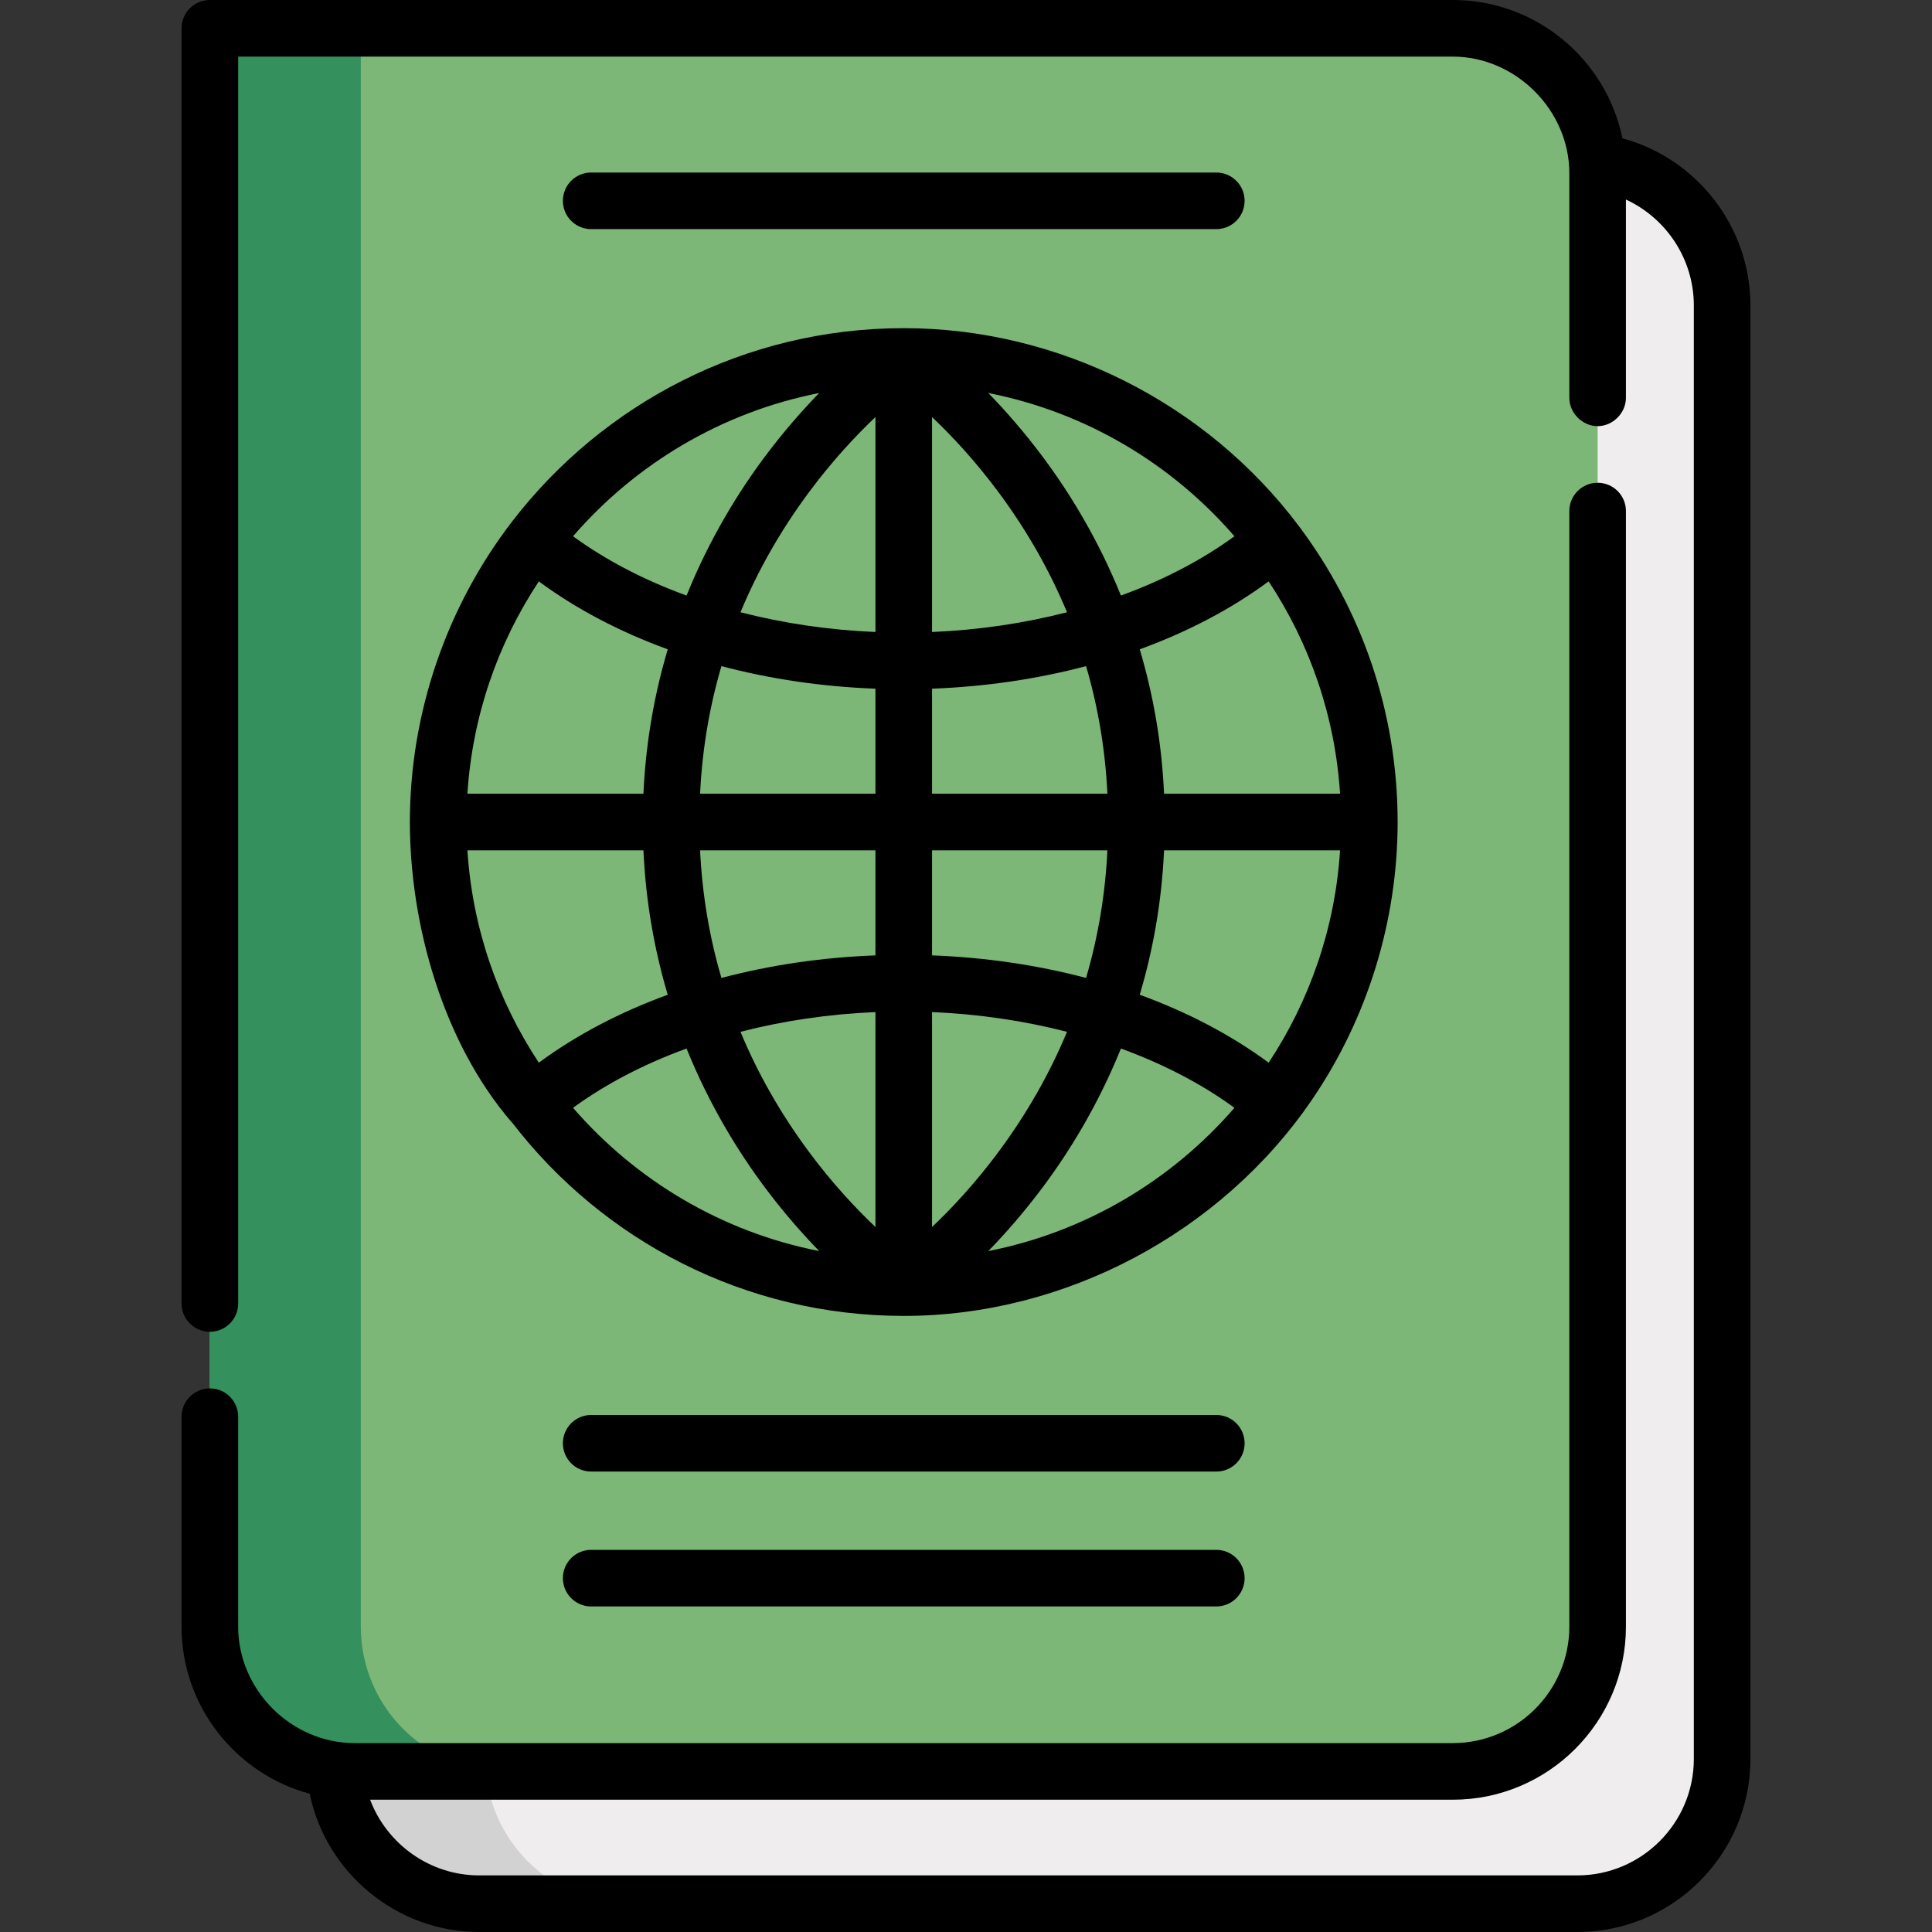 <?xml version="1.0" encoding="iso-8859-1"?>
<!-- Generator: Adobe Illustrator 19.0.0, SVG Export Plug-In . SVG Version: 6.00 Build 0)  -->
<svg version="1.1" id="Capa_1" xmlns="http://www.w3.org/2000/svg" xmlns:xlink="http://www.w3.org/1999/xlink" x="0px" y="0px"
	 viewBox="0 0 512 512" style="enable-background:new 0 0 512 512;" xml:space="preserve">
<rect x="0" y="0" width="512" height="512" fill="#333333" stroke="none"/>
<path style="fill:#EFEDEE;" d="M418.004,42.558H88.612v423.563c0,21.196,17.183,38.379,38.379,38.379h291.014
	c21.196,0,38.379-17.183,38.379-38.379V80.937C456.383,59.741,439.201,42.558,418.004,42.558z"/>
<path style="fill:#D2D2D2;" d="M128.612,466.121V42.558h-40v423.563c0,21.196,17.183,38.379,38.379,38.379h40
	C145.795,504.5,128.612,487.317,128.612,466.121z"/>
<path style="fill:#7CB777;" d="M385.009,7.5H55.616v423.563c0,21.196,17.183,38.379,38.379,38.379h291.014
	c21.196,0,38.379-17.183,38.379-38.379V45.879C423.388,24.683,406.205,7.5,385.009,7.5z"/>
<path style="fill:#34915D;" d="M95.616,431.063V7.5h-40v423.563c0,21.196,17.183,38.379,38.379,38.379h40
	C112.799,469.442,95.616,452.259,95.616,431.063z"/>
<path d="M135.831,138.058c-17.562,22.765-27.21,51.036-27.21,79.791c0,27.138,8.787,58.411,26.918,79.484
	c0.093,0.108,0.194,0.205,0.292,0.307c23.952,31.048,61.509,51.089,103.692,51.091c42.738,0.002,84.1-22.023,108.173-57.309
	c14.735-21.599,22.689-47.428,22.689-73.573c0-29.395-9.743-56.557-26.166-78.429c-24.56-32.708-63.795-52.453-104.718-52.453
	c-0.013,0-0.026,0.001-0.039,0.001C197.319,86.98,159.776,107.019,135.831,138.058z M355.135,210.349h-46.647
	c-0.637-14.002-3.021-26.777-6.443-38.273c12.683-4.618,24.23-10.669,34.163-18C347.022,170.422,353.806,189.654,355.135,210.349z
	 M336.207,281.621c-9.933-7.33-21.48-13.381-34.163-18c3.423-11.495,5.806-24.271,6.443-38.273h46.647
	C353.806,246.044,347.022,265.275,336.207,281.621z M123.869,225.349h46.648c0.637,14.002,3.021,26.777,6.443,38.273
	c-12.683,4.619-24.23,10.67-34.163,18C131.981,265.275,125.198,246.044,123.869,225.349z M185.529,225.349h46.473v27.839
	c-14.202,0.532-27.946,2.575-40.815,5.98C187.984,248.285,186.094,236.999,185.529,225.349z M232.002,268.209v56.963
	c-5.146-4.886-11.426-11.56-17.663-19.977c-7.472-10.084-13.507-20.686-18.103-31.753
	C207.577,270.52,219.648,268.729,232.002,268.209z M247.002,325.174V268.21c12.354,0.52,24.425,2.31,35.766,5.233
	c-4.596,11.067-10.63,21.669-18.103,31.753C258.428,313.612,252.148,320.288,247.002,325.174z M247.002,253.188v-27.839h46.474
	c-0.566,11.65-2.456,22.937-5.658,33.819C274.948,255.763,261.204,253.719,247.002,253.188z M293.476,210.349h-46.474V182.51
	c14.202-0.532,27.946-2.575,40.816-5.98C291.02,187.413,292.91,198.699,293.476,210.349z M247.002,167.488v-56.964
	c5.146,4.886,11.426,11.561,17.663,19.978c7.472,10.084,13.507,20.686,18.103,31.753
	C271.427,165.178,259.356,166.969,247.002,167.488z M232.002,110.524v56.964c-12.354-0.52-24.425-2.31-35.765-5.233
	c4.595-11.067,10.63-21.669,18.103-31.753C220.577,122.084,226.857,115.41,232.002,110.524z M232.002,182.51v27.838h-46.473
	c0.566-11.649,2.456-22.936,5.658-33.819C204.056,179.935,217.8,181.979,232.002,182.51z M170.517,210.349h-46.648
	c1.329-20.695,8.112-39.927,18.927-56.272c9.933,7.33,21.48,13.381,34.163,18C173.538,183.571,171.154,196.347,170.517,210.349z
	 M151.863,293.584c8.641-6.319,18.842-11.616,30.082-15.716c6.091,15.075,13.721,27.392,20.716,36.76
	c4.966,6.651,9.93,12.29,14.435,16.92C191.256,326.466,168.468,312.773,151.863,293.584z M261.907,331.549
	c4.505-4.63,9.469-10.269,14.435-16.92c6.996-9.369,14.626-21.685,20.717-36.76c11.24,4.101,21.442,9.396,30.082,15.716
	C310.536,312.773,287.748,326.466,261.907,331.549z M327.141,142.113c-8.64,6.319-18.842,11.615-30.082,15.715
	c-6.091-15.075-13.721-27.392-20.717-36.76c-4.966-6.65-9.93-12.289-14.435-16.919C287.748,109.232,310.536,122.925,327.141,142.113
	z M217.096,104.149c-4.505,4.63-9.469,10.269-14.435,16.919c-6.996,9.369-14.625,21.686-20.716,36.761
	c-11.241-4.101-21.442-9.396-30.082-15.716C168.468,122.924,191.256,109.232,217.096,104.149z"/>
<path d="M322.335,60.722c4.142,0,7.5-3.358,7.5-7.5s-3.358-7.5-7.5-7.5H156.669c-4.142,0-7.5,3.358-7.5,7.5s3.358,7.5,7.5,7.5
	H322.335z"/>
<path d="M322.335,374.984H156.669c-4.142,0-7.5,3.358-7.5,7.5s3.358,7.5,7.5,7.5h165.667c4.142,0,7.5-3.358,7.5-7.5
	S326.478,374.984,322.335,374.984z"/>
<path d="M322.335,410.73H156.669c-4.142,0-7.5,3.358-7.5,7.5s3.358,7.5,7.5,7.5h165.667c4.142,0,7.5-3.358,7.5-7.5
	S326.478,410.73,322.335,410.73z"/>
<path d="M82.074,475.362C86.394,496.313,105.108,512,126.991,512h291.014c25.298,0,45.879-20.581,45.879-45.879V80.938
	c0-20.855-14.235-38.964-33.928-44.283C425.674,15.763,407.148,0,385.009,0H55.616c-4.142,0-7.5,3.358-7.5,7.5v337.936
	c0,4.142,3.358,7.5,7.5,7.5s7.5-3.358,7.5-7.5V15c0,0,321.671,0,321.892,0c16.668,0,30.879,14.218,30.879,30.879
	c0,0,0,59.513,0,59.556c0,4.024,3.483,7.5,7.5,7.5c4.018,0,7.5-3.478,7.5-7.5V52.882c10.686,4.932,17.996,15.79,17.996,28.056
	v385.184c0,17.026-13.852,30.879-30.879,30.879H126.991c-13.08,0-24.482-8.322-28.906-20.058h286.924
	c25.298,0,45.879-20.582,45.879-45.879V135.436c0-4.142-3.358-7.5-7.5-7.5s-7.5,3.358-7.5,7.5v295.627
	c0,17.027-13.852,30.879-30.879,30.879c0,0-290.991,0-291.014,0c-16.802,0-30.879-14.08-30.879-30.879v-55.627
	c0-4.142-3.358-7.5-7.5-7.5s-7.5,3.358-7.5,7.5v55.627C48.116,452.238,62.539,470.099,82.074,475.362z"/>
<g>
</g>
<g>
</g>
<g>
</g>
<g>
</g>
<g>
</g>
<g>
</g>
<g>
</g>
<g>
</g>
<g>
</g>
<g>
</g>
<g>
</g>
<g>
</g>
<g>
</g>
<g>
</g>
<g>
</g>
</svg>
